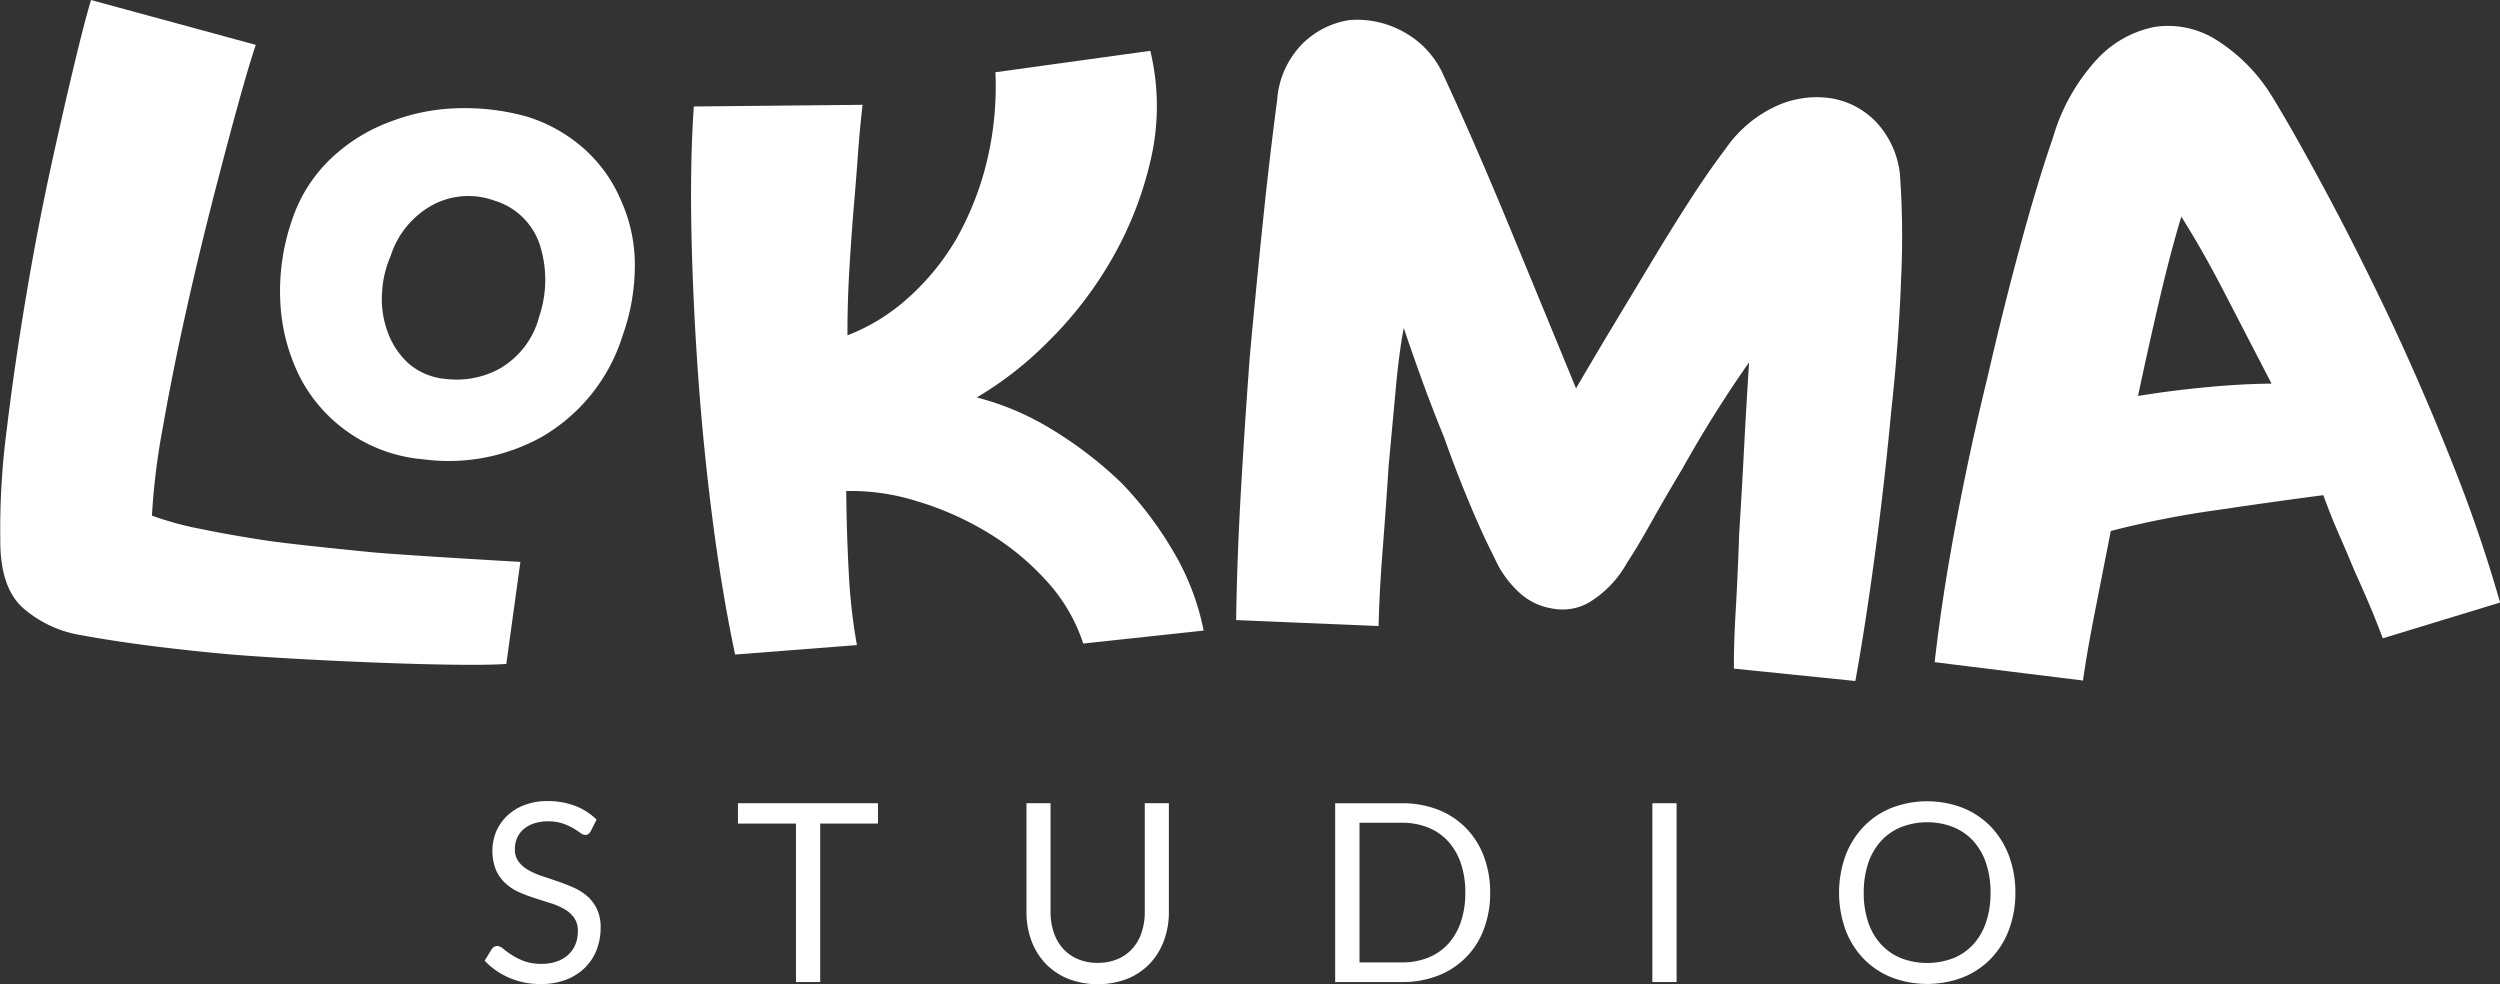<svg id="Group_3" data-name="Group 3" xmlns="http://www.w3.org/2000/svg" xmlns:xlink="http://www.w3.org/1999/xlink" width="163.343" height="64.303" viewBox="0 0 163.343 64.303">
  <rect x="0" y="0" width="163.343" height="64.303" fill="#333333" stroke="none"/>
  <defs>
    <clipPath id="clip-path">
      <rect id="Rectangle_3" data-name="Rectangle 3" width="163.343" height="64.303" fill="none"/>
    </clipPath>
  </defs>
  <g id="Group_1" data-name="Group 1" transform="translate(0 0)" clip-path="url(#clip-path)">
    <path id="Path_1" data-name="Path 1" d="M16.712,2.931c-.707,2.1-1.746,6.037-2.472,8.818s-1.405,5.571-2.032,8.368q-.923,4.123-1.564,7.781a45.109,45.109,0,0,0-.717,5.791,20.548,20.548,0,0,0,3.178.869q1.992.411,4.312.761c1.5.225,5.287.606,6.822.758,1.685.165,8.554.57,9.761.635l-.919,6.667c-3.277.241-14.691-.312-18.391-.654S7.859,41.972,5.3,41.5a7.62,7.62,0,0,1-3.8-1.779q-1.5-1.353-1.48-4.45a49.658,49.658,0,0,1,.421-7.2q.508-4.237,1.29-8.864.762-4.551,1.76-9.057c.665-3,1.75-7.788,2.455-10.149Z" transform="translate(0 0)" fill="#fff"/>
    <path id="Path_2" data-name="Path 2" d="M12.338,11.8a9.749,9.749,0,0,1,2.546-4.039A11.273,11.273,0,0,1,18.769,5.35a13.124,13.124,0,0,1,4.5-.881,15.064,15.064,0,0,1,4.452.557,10.165,10.165,0,0,1,3.73,2.113,9.421,9.421,0,0,1,2.393,3.368,10.192,10.192,0,0,1,.9,4.179,13.642,13.642,0,0,1-.8,4.643A11.649,11.649,0,0,1,28.7,25.923a12.5,12.5,0,0,1-7.769,1.486A10.014,10.014,0,0,1,12.9,22.115a12.21,12.21,0,0,1-1.312-4.854,14.141,14.141,0,0,1,.747-5.457m6.431,2.369a6.929,6.929,0,0,0-.54,2.367A6.167,6.167,0,0,0,18.563,19,5.126,5.126,0,0,0,19.9,21.093a4.25,4.25,0,0,0,2.523,1.068,5.867,5.867,0,0,0,3.4-.627,5.509,5.509,0,0,0,2.674-3.459,7.5,7.5,0,0,0,.027-4.714,4.471,4.471,0,0,0-2.959-2.855,4.971,4.971,0,0,0-3.936.233,5.8,5.8,0,0,0-2.856,3.436" transform="translate(6.735 2.601)" fill="#fff"/>
    <path id="Path_3" data-name="Path 3" d="M38.75,20.689a12.7,12.7,0,0,0,3.937-2.42,15.86,15.86,0,0,0,3.176-3.876,19.708,19.708,0,0,0,2-5.085A20.966,20.966,0,0,0,48.419,3.5l10.119-1.4a15.467,15.467,0,0,1,.035,7.08,23.465,23.465,0,0,1-2.565,6.552,25.134,25.134,0,0,1-4.175,5.4A23.042,23.042,0,0,1,47.2,24.748a17.84,17.84,0,0,1,4.892,2.081,25.742,25.742,0,0,1,4.555,3.5,23.385,23.385,0,0,1,3.463,4.6,16.34,16.34,0,0,1,1.913,5.051l-7.868.848A11.162,11.162,0,0,0,51.724,36.7a16.97,16.97,0,0,0-3.956-3.213,19.939,19.939,0,0,0-4.654-2.013,14.27,14.27,0,0,0-4.444-.612q.026,2.739.165,5.314a37.568,37.568,0,0,0,.533,4.752l-7.957.617q-.857-4.035-1.47-8.785t-.95-9.509q-.339-4.757-.434-9.294t.155-8.22l11.027-.109q-.178,1.493-.305,3.258t-.291,3.649q-.159,1.963-.277,4t-.116,4.151" transform="translate(16.62 1.22)" fill="#fff"/>
    <path id="Path_4" data-name="Path 4" d="M53.715,6.052A5.85,5.85,0,0,1,55.392,2.36,5.548,5.548,0,0,1,58.439.837a6.22,6.22,0,0,1,3.428.711,5.977,5.977,0,0,1,2.618,2.676q2.094,4.513,4.371,10.024T73.245,24.9q1.213-2.084,2.513-4.243t2.507-4.165q1.206-2.006,2.4-3.86t2.355-3.393a8.162,8.162,0,0,1,3.4-2.825A6.3,6.3,0,0,1,90,5.962a5.235,5.235,0,0,1,2.913,1.6,5.918,5.918,0,0,1,1.494,3.358,56.746,56.746,0,0,1,.079,6.759q-.147,4.149-.658,8.812-.434,4.672-1.062,9.323t-1.271,8.205L83.56,43.21q-.012-1.571.12-3.836t.222-4.926q.166-2.654.317-5.545t.332-5.7q-.995,1.4-2.143,3.216T80.222,30.1q-1.116,1.861-2.056,3.539t-1.581,2.641a6.946,6.946,0,0,1-2.478,2.6,3.479,3.479,0,0,1-2.432.4,4.094,4.094,0,0,1-2.212-1.108,6.8,6.8,0,0,1-1.56-2.225q-.8-1.564-1.665-3.648t-1.613-4.194q-.831-2.039-1.518-3.948T61.99,20.951q-.3,1.545-.522,3.956T61,29.969q-.176,2.732-.392,5.5t-.263,4.961l-9.308-.392q.057-4,.31-8.411t.586-8.857q.4-4.361.84-8.639t.945-8.077" transform="translate(29.729 0.475)" fill="#fff"/>
    <path id="Path_5" data-name="Path 5" d="M109.154,41.082q-.363-.976-.818-2.062t-1-2.276q-.461-1.123-1.018-2.391t-1.048-2.624q-2.87.37-6.968.976a62.537,62.537,0,0,0-6.919,1.363q-.572,2.913-1.071,5.46t-.745,4.312l-9.691-1.2q.477-4.237,1.391-9.085t2.051-9.487q1.061-4.629,2.184-8.755t2.1-6.932a12.829,12.829,0,0,1,2.85-5.1,6.952,6.952,0,0,1,3.785-2.143,5.877,5.877,0,0,1,4.007.823,11.353,11.353,0,0,1,3.67,3.706q1.393,2.265,3.471,6.134t4.233,8.4q2.17,4.61,4.1,9.483a93.1,93.1,0,0,1,3.1,9.06ZM101.887,24.44q-1.571-3.029-3.042-5.876t-2.855-5.032q-.719,2.381-1.429,5.427t-1.4,6.289q2.084-.344,4.42-.568t4.3-.239" transform="translate(46.53 0.624)" fill="#fff"/>
    <path id="Path_6" data-name="Path 6" d="M26.94,35.037a.615.615,0,0,1-.155.184.34.34,0,0,1-.212.06.561.561,0,0,1-.321-.138c-.125-.092-.279-.195-.465-.305a3.766,3.766,0,0,0-.676-.305,2.894,2.894,0,0,0-.959-.139,2.816,2.816,0,0,0-.937.142,1.979,1.979,0,0,0-.682.388,1.621,1.621,0,0,0-.411.574,1.8,1.8,0,0,0-.138.714,1.3,1.3,0,0,0,.241.812,2.092,2.092,0,0,0,.636.551,5.018,5.018,0,0,0,.894.394c.337.112.679.226,1.03.347s.692.253,1.027.4a3.7,3.7,0,0,1,.9.567,2.571,2.571,0,0,1,.633.84,2.775,2.775,0,0,1,.241,1.222,3.962,3.962,0,0,1-.26,1.439,3.292,3.292,0,0,1-.763,1.171,3.54,3.54,0,0,1-1.231.783,4.533,4.533,0,0,1-1.658.285,5.053,5.053,0,0,1-2.067-.411A4.869,4.869,0,0,1,20.01,43.5l.457-.75a.6.6,0,0,1,.158-.152.381.381,0,0,1,.209-.062.664.664,0,0,1,.391.184,5.67,5.67,0,0,0,.549.4,4.2,4.2,0,0,0,.8.4,3.176,3.176,0,0,0,1.147.184,3.02,3.02,0,0,0,1-.154,2.115,2.115,0,0,0,.745-.437,1.9,1.9,0,0,0,.472-.673,2.294,2.294,0,0,0,.161-.872,1.446,1.446,0,0,0-.242-.869,1.956,1.956,0,0,0-.631-.567,4.393,4.393,0,0,0-.891-.388l-1.027-.326a10.17,10.17,0,0,1-1.029-.388,3.308,3.308,0,0,1-.891-.57,2.639,2.639,0,0,1-.635-.877,3.381,3.381,0,0,1,0-2.5,3.119,3.119,0,0,1,.7-1.027,3.347,3.347,0,0,1,1.128-.717,4.114,4.114,0,0,1,1.545-.269,4.97,4.97,0,0,1,1.787.309,4.1,4.1,0,0,1,1.41.9Z" transform="translate(11.657 19.271)" fill="#fff"/>
    <path id="Path_7" data-name="Path 7" d="M39.616,33.162v1.329H35.842V44.846H34.259V34.492H30.467V33.162Z" transform="translate(17.748 19.318)" fill="#fff"/>
    <path id="Path_8" data-name="Path 8" d="M47.035,43.591a3.258,3.258,0,0,0,1.3-.245,2.71,2.71,0,0,0,.967-.685,3.017,3.017,0,0,0,.6-1.051,4.188,4.188,0,0,0,.207-1.347v-7.1h1.575v7.1a5.325,5.325,0,0,1-.323,1.877,4.386,4.386,0,0,1-.921,1.5,4.225,4.225,0,0,1-1.464.991,5.419,5.419,0,0,1-3.88,0,4.274,4.274,0,0,1-1.469-.991,4.321,4.321,0,0,1-.924-1.5,5.325,5.325,0,0,1-.323-1.877v-7.1h1.573v7.095a4.132,4.132,0,0,0,.209,1.344,2.961,2.961,0,0,0,.6,1.052,2.764,2.764,0,0,0,.97.69,3.265,3.265,0,0,0,1.3.248" transform="translate(24.687 19.318)" fill="#fff"/>
    <path id="Path_9" data-name="Path 9" d="M65.251,39.009a6.578,6.578,0,0,1-.416,2.388,5.144,5.144,0,0,1-2.991,3.029,6.323,6.323,0,0,1-2.348.419H55.124V33.163h4.371a6.355,6.355,0,0,1,2.348.419,5.237,5.237,0,0,1,1.818,1.19,5.341,5.341,0,0,1,1.173,1.847,6.586,6.586,0,0,1,.416,2.39m-1.622,0a5.858,5.858,0,0,0-.294-1.924,4.055,4.055,0,0,0-.831-1.435,3.546,3.546,0,0,0-1.306-.9,4.482,4.482,0,0,0-1.7-.312H56.714v9.125h2.781a4.513,4.513,0,0,0,1.7-.31,3.577,3.577,0,0,0,1.306-.893,4.02,4.02,0,0,0,.831-1.431,5.858,5.858,0,0,0,.294-1.924" transform="translate(32.112 19.319)" fill="#fff"/>
    <rect id="Rectangle_2" data-name="Rectangle 2" width="1.583" height="11.684" transform="translate(107.961 52.48)" fill="#fff"/>
    <path id="Path_10" data-name="Path 10" d="M87.447,39.057a6.74,6.74,0,0,1-.416,2.409,5.52,5.52,0,0,1-1.173,1.888,5.248,5.248,0,0,1-1.823,1.226,6.541,6.541,0,0,1-4.7,0,5.243,5.243,0,0,1-1.818-1.226,5.547,5.547,0,0,1-1.174-1.888,7.2,7.2,0,0,1,0-4.817,5.6,5.6,0,0,1,1.174-1.893,5.263,5.263,0,0,1,1.818-1.234,6.5,6.5,0,0,1,4.7,0,5.268,5.268,0,0,1,1.823,1.234,5.571,5.571,0,0,1,1.173,1.893,6.74,6.74,0,0,1,.416,2.409m-1.622,0a5.944,5.944,0,0,0-.294-1.934,4.068,4.068,0,0,0-.831-1.446,3.614,3.614,0,0,0-1.306-.908,4.742,4.742,0,0,0-3.415,0,3.654,3.654,0,0,0-1.309.908,4.053,4.053,0,0,0-.836,1.446,5.944,5.944,0,0,0-.293,1.934,5.885,5.885,0,0,0,.293,1.928,4.052,4.052,0,0,0,.836,1.443,3.626,3.626,0,0,0,1.309.905,4.809,4.809,0,0,0,3.415,0,3.588,3.588,0,0,0,1.306-.905,4.068,4.068,0,0,0,.831-1.443,5.884,5.884,0,0,0,.294-1.928" transform="translate(44.231 19.271)" fill="#fff"/>
  </g>
</svg>
